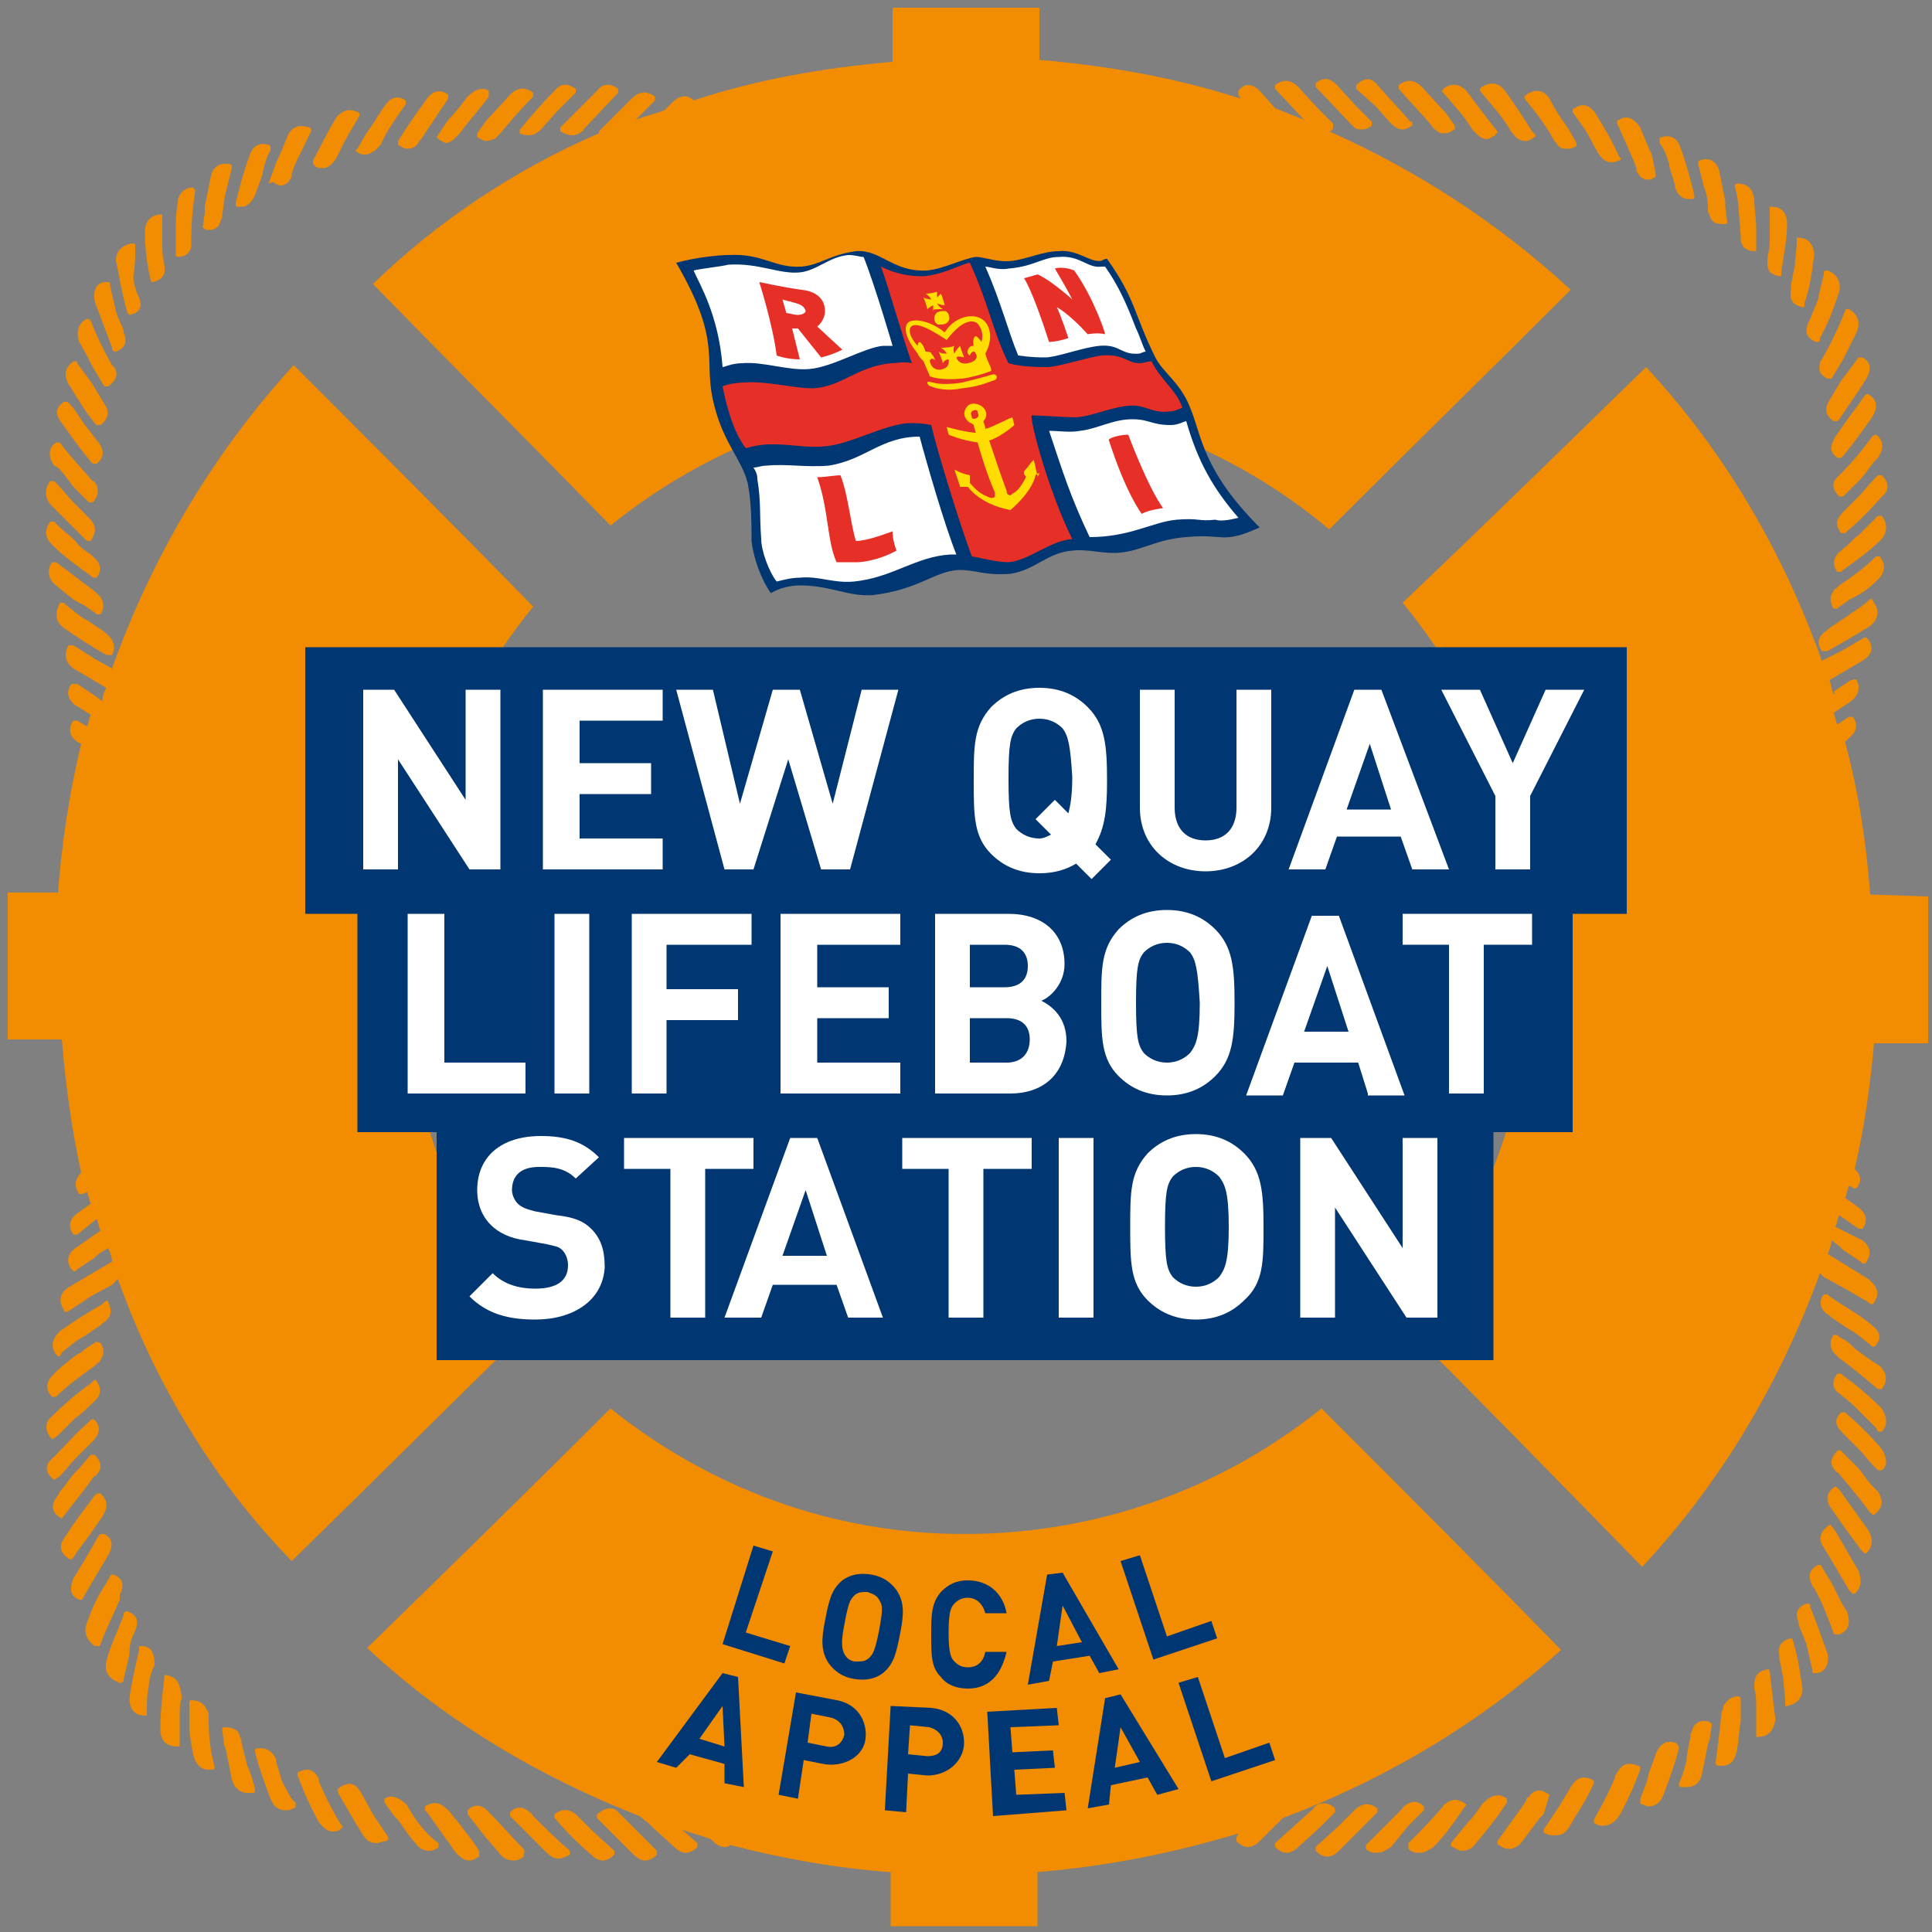 <svg id="Layer_1" xmlns="http://www.w3.org/2000/svg" viewBox="0 0 100 100"><rect x="0" y="0" width="100" height="100" fill="#808080" stroke="none"/><style>.st0{fill:#f28c00}.st1{fill:#003671}.st2{fill:#fff}.st3{fill:#e63027}.st4{fill:#fd0}.st5{enable-background:new}</style><path class="st0" d="M4.2 60.7c-.3.3-.4.7-.1 1.1h.2l.2-.1c.1.2.1.4.2.6l-.7.5c-.4.3-.5.7-.2 1.1H4l1-.8c.1.2.1.4.2.6l-1.3.9c-.4.3-.5.7-.2 1.1l.1.1h.1l.1-.1.9-.6.2-.2.5-.3c.1.2.2.5.2.7l-2.2 1.3c-.5.3-.6.7-.3 1.2 0 0 0 .1.1.1h.1l1.2-.8 1.1-.6.3-.3c2 5.6 5.1 10.6 9 14.6 4.2-4.1 8.3-8.2 12.5-12.3-4.2-5.1-6.7-11.6-6.6-18.7 0-7 2.5-13.4 6.6-18.4-4.1-4.2-8.3-8.4-12.4-12.5-4.3 4.7-7.4 10.1-9.4 15.7l-.9-.5-1.1-.7h-.1-.1s-.1 0-.1.1c-.2.4-.1.8.3 1.1l1.7 1c-.1.2-.2.4-.2.7l-.4-.3-.9-.6h-.1-.2c-.3.4-.2.8.2 1.1l.8.5c-.1.2-.1.4-.2.6l-.5-.3h-.1-.1c-.3.4-.2.8.2 1.1l.2.1c-.6 2.5-1 5.1-1.2 7.7H.4v7.6h2.8c.2 2.4.5 4.6 1 6.9zM69.9 6.4l.2.2c.1.1.3.1.4.1.2 0 .4-.1.5-.2v-.1-.1l-.8-.8-1-1.1c-.4-.4-.7-.4-1.1-.1v.2l1.8 1.9zM71.2 5.5l.8.9c.2.2.4.3.6.3.2 0 .3-.1.5-.2v-.1-.1H73c-.5-.6-1.1-1.2-1.7-1.9-.3-.4-.7-.4-1.1 0v.2l1 .9zM74.1 6.5c.1.2.2.2.3.3.1.1.3.1.4.1.2 0 .3-.1.5-.2v-.1-.1l-.5-.7-.2-.2-1-1.1c-.4-.4-.8-.4-1.2-.1v.2c.6.7 1.2 1.3 1.7 1.9zM74.7 4.8c.5.6 1.1 1.2 1.5 1.9l.1.1.2.2c.1.1.3.2.4.2.2 0 .3-.1.5-.2 0 0 0-.1.1-.1v-.1l-.7-.9-.9-1.2c-.4-.4-.8-.4-1.2-.1v.1c-.1-.1-.1 0 0 .1zM77.6 5.9s.1 0 0 0c.2.3.4.5.6.9l.1.1c.2.3.4.4.7.4.1 0 .3-.1.4-.2.1 0 .1-.1 0-.2l-.1-.1c-.5-.8-.9-1.4-1.4-2.1-.3-.4-.7-.5-1.2-.2l-.1.1v.1l1 1.2zM82.1 6.8s0 .1 0 0l.6 1.1c.2.3.4.5.7.5.1 0 .2 0 .4-.1.1 0 .1-.1.1-.1l-.1-.1c-.3-.7-.7-1.4-1.2-2.2-.4-.6-.8-.5-1.1-.3 0 0-.1 0-.1.1v.1l.7 1zM80.4 7.2c.1.2.2.2.2.3.2.2.3.2.5.2.1 0 .3 0 .4-.1 0 0 .1 0 .1-.1v-.1l-.4-.7-.2-.3c-.3-.4-.6-.9-.8-1.3-.4-.6-.9-.4-1.2-.2l-.1.1v.1c.6.7 1.1 1.4 1.5 2.1zM86.4 8.5v.1l.3 1v.1c.1.3.3.6.7.6h.2c.1 0 .1-.1.1-.1v-.1c-.2-.8-.4-1.6-.7-2.4-.2-.7-.7-.7-1-.6 0 0-.1 0-.1.1v.2c.3.4.4.8.5 1.1zM83.8 6.6c.3.7.6 1.3.9 2.1v.1c0 .1.1.2.1.2.1.2.3.3.5.3.1 0 .2 0 .3-.1 0 0 .1 0 .1-.1V9l-.2-1c-.2-.4-.4-.9-.6-1.4-.4-.6-.8-.6-1.1-.4 0 0-.1 0-.1.1v.1l.1.2zM88.4 10.8v.1c0 .1.1.2.1.3.1.3.3.4.7.4h.1c.1 0 .1-.1.1-.1l-.1-.8v-.3L89 8.9c-.1-.5-.5-.8-1-.6 0 0-.1 0-.1.1v.1l.3 1.2c.1.2.2.6.2 1.1zM92.1 14.3c.1 0 .1 0 .1-.1v-.1c.1-.8.3-1.7.3-2.5 0-.7-.4-.9-.8-.9h-.1v1.5c0 .3 0 .7-.1 1v.1c-.1.7.1.9.6 1zM90.1 12.2v.3c.1.3.3.5.7.5h.1v-.2-1c0-.5-.1-1-.1-1.5-.1-.6-.4-.8-.9-.8 0 0-.1 0-.1.1v.1c.2.6.2 1.4.3 2.5zM93.3 15.9c.1 0 .1 0 .1-.1v-.1c.3-.9.4-1.7.5-2.5 0-.5-.3-.9-.8-.9H93v.2c0 .4-.1.9-.1 1.3-.1.3-.1.6-.2.9v.3c-.1.5.1.8.6.9zM94.3 18.6c-.1.1-.1.2-.1.2-.1.4 0 .6.4.8h.2l.6-1 .7-1.4c.2-.5.1-.9-.4-1.2h-.1s-.1 0-.1.1c-.4 1-.8 1.8-1.2 2.5zM93.6 16.7c-.2.5-.1.8.4 1h.1s.1 0 .1-.1v-.1c.4-.7.7-1.5 1-2.4.1-.5-.1-.9-.6-1.1h-.1s-.1 0-.1.1v.1c-.1.4-.2.8-.3 1.3-.1.3-.3.7-.4 1l-.1.2zM95.3 19.7l-.6 1c-.3.5-.2.8.2 1.1h.2l.1-.1c.4-.6.9-1.3 1.4-2.1.3-.5.2-.9-.2-1.1h-.1-.1l-.9 1.2c0-.1 0-.1 0 0zM96.5 20.5c-.2.3-.5.7-.8 1.1l-.7 1c-.3.5-.3.8.1 1.1h.2l.1-.1c.5-.6 1-1.3 1.5-2 .3-.5.3-.9-.2-1.2h-.1l-.1.1zM97.4 24.6s-.1 0 0 0h-.2l-.2.2c-.3.3-.5.6-.8.9l-.7.7-.1.1c-.4.4-.4.7-.1 1.1h.2l.1-.1c.6-.5 1.2-1.1 1.8-1.8.4-.3.4-.7 0-1.1zM96.9 22.6c-.5.7-1.1 1.4-1.6 1.9l-.1.1-.2.2c-.2.3-.1.6.2.9h.2l.6-.6.2-.2c.3-.3.5-.6.8-1l.2-.2c.4-.6.2-1-.1-1.2 0 0-.1 0-.2.1.1-.1 0-.1 0 0zM96.8 31c-.4.4-.8.6-1.2.9l-.9.6-.1.1c-.5.3-.6.7-.3 1.1H94.6c.7-.4 1.4-.8 2.2-1.3.4-.3.5-.8.2-1.2-.1-.2-.1-.2-.2-.2zM97.3 28.8h-.2c-.6.6-1.3 1.1-1.9 1.5l-.1.1c-.1.1-.2.1-.2.2-.2.3-.2.5 0 .9h.2l.1-.1c.2-.1.4-.3.6-.4l.2-.1c.4-.2.8-.5 1.2-.9.4-.4.4-.8.1-1.2zM97.4 26.7s-.1-.1 0 0h-.2l-.1.1-.9.9c-.3.2-.5.5-.8.7l-.1.1c-.4.3-.5.7-.2 1.1h.2l.1-.1c.7-.5 1.4-1 2-1.6.3-.4.3-.8 0-1.2zM66.3 94.2l.1-.1c5.3-2 10.2-4.9 14.4-8.7-4.1-4.2-8.3-8.4-12.4-12.5-5.1 4.1-11.5 6.5-18.5 6.5s-13.3-2.5-18.3-6.5c-4.2 4.2-8.4 8.3-12.6 12.4 4.2 3.9 9 6.7 14.1 8.7l.5.4.2.2 1.1 1c.2.2.4.3.6.3s.4-.1.6-.3v-.1-.1l-.8-.7c.5.2 1 .3 1.5.5l.1.1c.2.2.4.3.6.3.1 0 .2 0 .3-.1 2.7.7 5.5 1.2 8.3 1.4v2.8h7.6v-2.8c3.6-.3 7.1-1 10.4-2l-.1.2v.2c.2.2.4.3.6.3s.4-.1.6-.3l1.1-1.1z"/><path class="st0" d="M68.3 94.6l.2-.2.6-.6v-.1-.1c-.3-.3-.6-.3-.9-.2-.1.1-.2.1-.2.2l-2 1.8v.2c.2.2.4.3.6.3s.4-.1.6-.3l1.1-1zM71.3 93.8s.1-.1 0 0v-.2c-.4-.3-.8-.3-1.2.1l-.9.9-1 .9-.1.1v.2c.2.2.4.3.6.3s.4-.1.6-.3l2-2zM72.9 94.5l.2-.2.6-.6v-.1-.1c-.3-.3-.6-.3-.9-.1-.1.1-.2.1-.2.2l-.1.1-1.8 1.8v.2c.2.2.4.2.6.2.2 0 .4-.1.7-.3l.9-1.1zM75.9 93.4s-.1 0 0 0c-.4-.3-.7-.3-1-.1-.1.1-.2.1-.2.2l-.1.1c-.5.6-1.1 1.2-1.7 1.8V95.7c.2.2.4.2.6.2.2 0 .4-.1.7-.3.4-.4.7-.8 1-1.2l.7-1c-.1.1 0 .1 0 0zM78 93.3v-.2c-.4-.3-.8-.2-1.2.2l-.1.1c-.2.3-.4.6-.7.9l-.9 1.1v.1s0 .1.1.1c.2.1.3.2.5.2s.5-.1.7-.4c.5-.6 1-1.2 1.6-2.1-.1.1 0 0 0 0zM82.5 92.3c0-.1 0-.1-.1-.2-.5-.2-.8-.1-1.1.4l-.6 1-.8 1.2v.1s0 .1.1.1c.2.1.3.1.5.1.3 0 .5-.1.7-.4.4-.7.9-1.4 1.3-2.3zM80.2 92.9c-.4-.3-.7-.3-1 0 0 .1-.1.1-.2.2v.1c-.4.6-1 1.4-1.5 2.1v.1s0 .1.1.1c.1.1.3.2.5.2s.5-.1.7-.4l.9-1.2.2-.2.3-1c0 .1 0 .1 0 0zM86.7 90.2c-.6-.2-.9.3-1 .6l-.4 1.1v.1c-.1.4-.3.8-.4 1.1v.2s0 .1.1.1.2.1.3.1c.3 0 .6-.1.8-.6.3-.8.6-1.6.8-2.4v-.1c-.1-.1-.1-.2-.2-.2zM83.8 91.6c-.1.1-.1.2-.2.3v.1c-.3.7-.6 1.3-1 2l-.1.2v.1s0 .1.1.1c.1.1.3.1.4.1.3 0 .6-.2.8-.5.3-.5.5-1 .7-1.4l.4-1v-.1s0-.1-.1-.1c-.5-.2-.8-.1-1 .2zM88.4 89.1c-.4-.1-.7.1-.8.4 0 .1-.1.2-.1.3v.1c-.1.5-.2.9-.2 1.2-.1.4-.2.8-.4 1.2v.1s0 .1.1.1h.3c.4 0 .7-.2.8-.7l.3-1.5.1-.3.1-.7v-.1c-.1 0-.1-.1-.2-.1zM91.6 86.5c0-.1-.1-.1-.1-.1-.5.1-.7.3-.7.9v.1c.1.3.1.7.1 1V89.9h.1c.5 0 .8-.3.9-.9-.1-.7-.2-1.6-.3-2.5zM90.1 87.9s0-.1 0 0l-.1-.1c-.4 0-.6.2-.8.5 0 .1 0 .2-.1.3v.1c-.1 1-.2 1.8-.3 2.5v.1l.1.1h.2c.5 0 .7-.3.8-.8.1-.5.1-1 .2-1.5v-.3-.9zM92.8 84.9c0-.1-.1-.1-.1-.1-.5.1-.7.4-.6.9v.2c.1.3.1.6.2.9 0 .4.1.9.1 1.3v.2h.1c.5-.1.8-.4.8-.9-.1-.6-.2-1.5-.5-2.5zM94.9 82.1l-.6-1c0-.1-.1-.1-.2-.1-.4.2-.5.5-.4.8 0 .1.1.2.1.3l.1.1c.4.7.7 1.5 1 2.3 0 0 0 .1.1.1h.2c.5-.2.6-.6.4-1.2-.3-.4-.5-.9-.7-1.3zM94.6 85.6c-.3-.8-.6-1.7-.9-2.4v-.1c0-.1-.1-.1-.2-.1-.5.2-.6.5-.4 1v.1c.1.3.3.7.4 1 .1.4.2.9.3 1.3v.1s0 .1.1.1h.1c.4 0 .7-.4.6-1 0 .1 0 0 0 0zM96.2 81.3c-.5-.8-.9-1.6-1.3-2.2l-.1-.1c0-.1-.1-.1-.2 0-.4.3-.5.7-.2 1.1l.6 1 .7 1.2.1.1.1.1h.1c.3-.3.4-.6.2-1.2zM96.7 79.2l-1.5-2.1-.1-.1s-.1-.1-.2 0c-.4.3-.4.7-.1 1.1l.7 1c.3.4.6.8.8 1.1l.1.1.1.1h.1c.3-.3.4-.7.1-1.2zm-1.8-1zM97.4 75c-.6-.7-1.2-1.3-1.8-1.8l-.1-.1h-.2c-.4.4-.3.7.1 1.1l.8.8c.3.3.5.6.8.9l.2.2h.2c.3-.2.3-.6 0-1.1 0 .1 0 0 0 0zM96.9 76.9c-.3-.3-.5-.7-.8-1l-.2-.2-.6-.6s-.1-.1-.2 0c-.3.3-.4.6-.2.9.1.1.1.2.2.2l.1.1c.5.6 1.1 1.3 1.6 2 0 0 .1 0 .1.1h.1c.3-.2.6-.6.2-1.2l-.3-.3zM96.9 68.6s0-.1 0 0c-.7-.6-1.5-1-2.2-1.5l-.1-.1h-.2c-.3.4-.2.8.3 1.1l.1.1.9.6c.4.2.7.5 1.1.8l.1.1h.1s.1 0 .1-.1c.3-.3.2-.7-.2-1zM96 69.8l-.2-.2c-.2-.2-.4-.3-.6-.4l-.1-.1h-.2c-.2.3-.2.6 0 .9l.2.2.1.1c.7.5 1.4 1.1 2 1.6h.2c.3-.4.3-.8-.1-1.2-.5-.3-.9-.6-1.3-.9zM97.4 72.9c-.6-.6-1.3-1.2-2-1.7l-.1-.1h-.2c-.3.4-.3.8.2 1.1l.1.1c.3.2.6.5.8.7l.9.9.1.2h.2c.3-.3.3-.7 0-1.2-.1 0-.1 0 0 0zM31.8 6l-.8.8v.1c-4.4 1.9-8.4 4.6-11.7 7.8 4.1 4.2 8.2 8.3 12.3 12.5 5.1-4.1 11.5-6.6 18.6-6.6 7.1 0 13.6 2.6 18.6 6.8 4.2-4.2 8.4-8.3 12.5-12.4-3.8-3.5-8-6.2-12.5-8.2.1 0 .2-.1.2-.2v-.1-.1l-.6-.6-.2-.2-1-1.1c-.4-.4-.8-.4-1.2-.1v.2l1.5 1.6-1.5-.6-.8-.9c-.4-.4-.8-.4-1.1 0v.2l.1.2c-3.4-1.1-6.9-1.7-10.4-2V.4h-7.6v2.8c-3.5.3-7 .9-10.3 2-.3-.3-.7-.3-1.1.1l-.4.4c-.5.2-1 .3-1.5.5l1-1v-.1V5c-.4-.3-.8-.3-1.2.1l-.9.9z"/><path class="st0" d="M29.8 5.8l-.2.2-.6.6v.2c.2.1.4.2.6.2.1 0 .2 0 .4-.1.1-.1.2-.1.2-.2L32 4.8v-.1-.1c-.4-.3-.8-.3-1.1.1l-1.1 1.1zM27 6.6c-.1.1-.1.1-.1.2v.1c.2.1.4.1.5.1.2 0 .4-.1.6-.3l.8-.9.9-.9.1-.1v-.1-.1c-.4-.3-.8-.3-1.1.1-.7.7-1.2 1.3-1.7 1.9zM25.4 6l-.2.2-.5.7v.2c.2.1.3.2.5.2.1 0 .3-.1.4-.1l.2-.2.1-.1c.5-.6 1-1.2 1.7-1.9v-.1-.1c-.4-.3-.8-.3-1.2.1l-1 1.1c0-.1 0-.1 0 0zM22.6 7.1s0 .1 0 0c.2.2.4.3.5.3.1 0 .3-.1.4-.2l.2-.2.1-.1c.5-.7 1-1.2 1.5-1.9v-.1-.1-.1c-.3-.2-.7-.1-1.1.3-.3.4-.6.8-1 1.2l-.6.9c0-.1 0 0 0 0zM20.6 7.3v.2c.2.1.3.2.5.2s.5-.1.6-.4l.1-.1.6-.9.8-1.2V5v-.1c-.4-.3-.8-.2-1.1.2-.5.7-1 1.4-1.5 2.2zM16.3 8.6c.1.1.3.1.4.1.3 0 .5-.2.7-.5l.5-1 .7-1.2v-.1s0-.1-.1-.1c-.4-.2-.8-.1-1.1.3-.5.8-.8 1.5-1.2 2.2v.1c0 .1.1.2.1.2zM18.4 7.8s.1.1 0 0c.2.2.4.2.5.2.2 0 .3-.1.5-.2l.2-.2.1-.1c.3-.7.8-1.4 1.3-2.1v-.1-.1c-.3-.2-.7-.3-1.1.3-.3.4-.5.8-.8 1.2l-.2.3-.4.7-.1.1zM12.3 10.7h.2c.4 0 .6-.4.7-.6l.4-1.1v-.1c.1-.4.2-.8.4-1.1v-.1-.1s0-.1-.1-.1c-.3-.1-.8-.1-1 .6-.3.8-.5 1.6-.7 2.4v.1c0 .1 0 .1.1.1zM14.2 9.5c.1 0 .2.1.3.1.2 0 .4-.1.5-.3.1-.1.1-.2.1-.2V9c.2-.7.6-1.3.9-2l.1-.2v-.1s0-.1-.1-.1c-.3-.1-.8-.2-1.1.4-.2.5-.4 1-.6 1.4l-.4 1.1c.3-.1.3-.1.3 0zM10.7 11.9h.1c.3 0 .5-.1.6-.4 0-.1.1-.2.1-.3v-.1c.1-.5.1-.9.2-1.2l.3-1.2v-.1s0-.1-.1-.1c-.5-.1-.9.1-1 .7l-.3 1.5v.3l-.1.7v.1c.1 0 .1.1.2.1zM7.8 14.5c0 .1.1.1.1.1.5-.1.7-.4.6-.9v-.1c-.1-.3-.1-.7-.1-1V11.2v-.1h-.1c-.3 0-.8.2-.8.9 0 .8.1 1.7.3 2.5zM9.1 13.2c0 .1.1.1.1.1.4 0 .6-.2.7-.5v-.4c0-1 .1-1.8.2-2.5v-.1s-.1 0-.1-.1c-.4 0-.8.3-.8.8-.1.5-.1 1-.1 1.5v1.2zM6.6 16.2l.1.1c.5-.1.7-.4.5-.9l-.1-.2c-.1-.3-.2-.6-.2-.9.1-.6.1-1 .1-1.5v-.1s0-.1-.1-.1h-.1c-.5.1-.8.4-.8.9.2.9.3 1.7.6 2.7zM4.8 19l.6 1h.2c.3-.2.5-.5.4-.8 0-.1-.1-.2-.1-.2l-.1-.1c-.4-.7-.8-1.5-1.1-2.3l-.1-.1h-.1c-.4.2-.6.6-.4 1.2.3.5.5.9.7 1.3zM4.9 15.6l.9 2.4v.1l.1.1H6c.5-.2.6-.5.4-1v-.1c-.1-.3-.3-.6-.4-1-.1-.4-.2-.9-.3-1.3v-.1s0-.1-.1-.1h-.1c-.5 0-.7.4-.6 1 0-.1 0-.1 0 0zM3.5 19.8c.5.8.9 1.5 1.4 2.1l.1.1h.2c.4-.3.5-.7.2-1.1l-.6-1-.8-1.1v-.1h-.2c-.4.3-.5.6-.3 1.1.1 0 .1 0 0 0zM3.2 21.9c.5.7 1 1.4 1.5 2l.1.1H5c.4-.3.4-.7.1-1.1l-.7-.9c-.3-.4-.5-.8-.8-1.1l-.1-.1h-.1-.1c-.4.3-.5.6-.1 1.1zM2.6 26.1l1.8 1.8.1.1h.2c.3-.5.3-.8-.1-1.2l-.8-.8c-.3-.3-.5-.6-.8-.9l-.2-.2h-.2c-.3.4-.3.8 0 1.2zM3 24.2c.3.3.5.6.8 1l.2.2.6.6h.2c.3-.3.3-.6.2-.9-.1-.1-.1-.2-.2-.2l-.1-.1c-.5-.6-1.1-1.2-1.6-1.9H3h-.1c-.3.2-.5.6-.1 1.2l.2.1zM3.3 32.5c.7.5 1.5 1 2.2 1.4H5.8c.2-.4.1-.8-.3-1.1l-.1-.1-.9-.6c-.4-.2-.7-.5-1.1-.8l-.1-.1h-.1-.1c-.3.6-.2 1 .2 1.3zM2.9 30.3c.5.4.8.7 1.2.9l.2.1c.2.1.4.3.6.4l.1.1h.2c.2-.3.2-.6 0-.9l-.2-.2-.1-.1c-.7-.5-1.3-1-2-1.5h-.1-.1c-.3.4-.2.9.2 1.2zM4.7 29.8c.1.1.1.1.2.1H5c.3-.4.2-.8-.2-1.1l-.1-.1c-.3-.2-.6-.4-.8-.7-.3-.3-.6-.5-.9-.8l-.2-.2h-.1-.1c-.3.4-.3.8.1 1.2.6.6 1.3 1.1 2 1.6zM32.1 93.9l-.2-.2c-.3-.2-.6-.1-1 .2v.2l.6.6.2.2 1.1 1.1c.2.2.4.3.6.3s.4-.1.6-.3v-.1-.1l-1.9-1.9zM30.7 94.8l-.8-.8c-.4-.4-.8-.4-1.2-.1v.2l.1.1c.5.6 1.1 1.2 1.8 1.8.2.2.4.3.6.3s.4-.1.6-.3v-.1-.1l-1.1-1zM27.6 94c-.1-.2-.2-.2-.3-.3-.3-.2-.6-.2-.9.1v.2l.6.6.2.2 1.1 1.1c.2.2.4.3.6.3.2 0 .4-.1.6-.2v-.1-.1c-.7-.6-1.3-1.2-1.9-1.8zM27.1 95.7c-.6-.6-1.1-1.2-1.7-1.8l-.1-.1-.2-.2c-.3-.2-.6-.2-.9.1v.2l.7.9c.3.4.7.8 1 1.2.2.2.4.3.7.3.2 0 .4-.1.5-.2V96s.1-.2 0-.3zM24 94.7c-.2-.3-.4-.5-.7-.9l-.1-.1c-.4-.4-.7-.5-1.2-.2v.2l.1.1 1.5 2.1c.2.2.4.4.7.4.2 0 .3-.1.5-.2V96v-.1c.1-.1-.8-1.2-.8-1.2zM19.3 93.9l-.6-1.1c-.3-.5-.6-.6-1.1-.3l-.1.1c-.1.1 0 .1 0 .1v.1c.4.7.8 1.4 1.3 2.2.2.3.4.4.7.4.1 0 .3-.1.5-.1l.1-.1v-.1l-.8-1.2zM21.1 93.5c-.1-.2-.2-.2-.3-.3-.3-.2-.6-.3-.9-.1v.2l.5.7.2.2c.3.4.6.9.9 1.2.2.3.5.4.7.4.2 0 .4-.1.5-.2v-.1-.1c-.7-.5-1.2-1.2-1.6-1.9zM14.7 92.4l-.1-.2-.3-1v-.1c-.1-.3-.4-.7-1-.6-.1 0-.1.1-.1.1v.1c.2.8.5 1.6.8 2.4.2.5.5.6.8.6.1 0 .2 0 .4-.1 0 0 .1 0 .1-.1v-.2c-.3-.2-.4-.6-.6-.9zM17.5 94.2c-.4-.7-.7-1.3-1-2v-.1c0-.1-.1-.2-.1-.2-.2-.3-.5-.4-.9-.2 0 0-.1 0-.1.1v.1l.4 1c.2.4.4.9.7 1.4.2.3.5.5.7.5.1 0 .3 0 .4-.1l.1-.1c.1-.1 0-.1 0-.1l-.2-.3zM12.5 90.2v-.1c0-.1-.1-.2-.1-.3-.1-.3-.4-.4-.8-.4-.1 0-.1.1-.1.1l.1.8.1.3.3 1.5c.1.4.4.7.8.7h.3s.1 0 .1-.1v-.1c-.1-.4-.2-.8-.4-1.2l-.3-1.2zM8.6 86.7c-.1 0-.1 0-.1.1v.1c-.1.8-.2 1.7-.2 2.6 0 .6.3.9.9.9h.1v-.2-1.3c0-.4 0-.7.1-1v-.1c-.1-.8-.3-1-.8-1.1zM10.8 88.8c0-.1 0-.2-.1-.3-.1-.3-.4-.5-.8-.5-.1 0-.1.1-.1.1v1.2c0 .5.1 1 .2 1.5s.4.8.8.8h.2s.1 0 .1-.1v-.1c-.2-.7-.3-1.5-.3-2.5v-.1zM7.3 85.2c-.1 0-.1 0-.1.1v.1c-.2.9-.4 1.7-.5 2.5 0 .6.3.9.8.9h.1v-.2c0-.4 0-.9.1-1.3 0-.3.1-.6.2-.9l.1-.2c0-.7-.2-1-.7-1zM6.2 82.5c.1-.1.1-.2.1-.2.1-.4 0-.6-.4-.8h-.1s-.1 0-.1.1l-.6 1c-.2.4-.4.8-.6 1.4-.2.5 0 .9.4 1.2h.2s.1 0 .1-.1c.3-.8.7-1.6 1-2.3v-.3zM7 84.4c.2-.5.1-.8-.4-1-.1 0-.1 0-.2.1v.1c-.3.8-.7 1.6-.9 2.4-.1.5.1.9.7 1.1h.1l.1-.1v-.1c.1-.4.2-.8.3-1.3 0-.5.1-.8.3-1.2zM5 81.5l.6-1c.3-.5.2-.9-.2-1.1h-.2l-.1.1c-.4.7-.8 1.4-1.3 2.2-.2.5-.2.9.3 1.1h.1s.1 0 .1-.1l.7-1.2zM3.8 80.6c.2-.3.5-.7.8-1.1l.7-1c.3-.5.3-.8-.1-1.2H5l-.1.1c-.5.7-1 1.3-1.5 2.1-.4.5-.3.9.2 1.2h.1c0 .1 0 0 .1-.1zM2.8 76.6s.1 0 0 0l.3-.2c.3-.3.5-.6.8-.9l.8-.8.1-.1c.4-.4.4-.8.1-1.1 0 0-.1-.1-.2 0l-.1.1c-.6.5-1.2 1.2-1.8 1.8-.5.4-.5.8 0 1.2zM3.2 78.6c.6-.8 1.2-1.5 1.6-2.1l.1-.1c.1 0 .1-.1.2-.2.2-.3.1-.6-.2-.9h-.2l-.6.7-.2.2c-.3.3-.5.7-.8 1l-.1.2c-.5.6-.2 1 .2 1.2-.1 0-.1 0 0 0zM5.6 67.4c0-.1-.1-.1-.2 0l-.1.1c-.7.4-1.5.9-2.2 1.4-.4.4-.5.8-.2 1.2l.1.1h.1l.1-.2c.4-.3.7-.6 1.1-.8l.9-.6.1-.1c.5-.3.5-.7.3-1.1zM4.9 69.5c-.3.2-.5.3-.7.5l-.2.1c-.4.3-.8.6-1.2 1-.4.4-.5.8-.1 1.2h.2c.6-.6 1.3-1.1 2-1.6l.1-.1c.1-.1.2-.1.2-.2.2-.3.2-.6 0-.9-.1 0-.2-.1-.3 0zM2.7 74.5s.1 0 0 0l.3-.2.9-.9c.3-.2.6-.5.8-.7l-.1-.1.1.1.1-.1c.4-.3.5-.7.2-1.1 0-.1-.1-.1-.2 0l-.1.1c-.7.5-1.4 1.1-2 1.7-.4.3-.4.8 0 1.2zM96.8 46.3c-.2-2.7-.6-5.3-1.3-7.9l.2-.2c.4-.3.5-.7.2-1.1h-.1-.1l-.6.4c-.1-.2-.1-.4-.2-.6l.9-.6c.4-.3.5-.7.3-1.1 0 0-.1-.1-.2 0h-.1l-.9.6.1.1h-.1c-.1-.2-.1-.4-.2-.7l1.7-1c.5-.3.6-.7.3-1.1l-.1-.1h-.1l-1.2.7-1 .5c-2-5.6-5-10.8-9.1-15.2-4.2 4.1-8.4 8.2-12.6 12.2 4.2 5.1 6.7 11.6 6.7 18.7s-2.6 13.5-6.7 18.6c4.2 4.2 8.3 8.4 12.4 12.6 4.2-4.5 7.2-9.7 9.2-15.2l.2.2 1.1.6 1.2.7.1.1h.1s.1 0 .1-.1c.3-.4.2-.8-.3-1.2l-2.1-1.3c.1-.2.2-.5.2-.7l.4.3.2.2.9.6.1.1h.1s.1 0 .1-.1c.3-.4.2-.8-.2-1.1l-1.4-.7c.1-.2.1-.4.2-.6l1 .7h.2c.3-.4.2-.8-.2-1.1l-.7-.5c.1-.2.1-.4.2-.6h.1l.1.1h.2c.3-.4.2-.7-.1-1 .5-2.1.8-4.3 1-6.5h2.8v-7.6l-3-.1z"/><g><path class="st1" d="M57.3 13.4c1.5 2.1 1.4 2.9 2.5 5.1.4.8 1.3 1.3 1.8 2.6.6 1.4.6 3.2 3.6 6.2-2 .9-1.8.3-3.8.5-1.5.1-2.3.7-3.4.8-.8.1-1.7-.2-2.5-.1-1.3.1-1.9 1-3.2 1.2-1.4.1-1.7-.2-2.7-.2-1.3.1-2 1-4.4 1.3-1.3.1-2.2-.5-3.8-.5-.4 0-1 .1-1.5.4-.5-.7-.9-1.8-1-2.7 0-.8 0-2-.2-3-.3-1.2-1.2-2-1.7-3.9-.7-2.5.5-3.2-2-7.5 1.1-.3 2.3-.4 2.7-.4 1.8-.1 2.4.7 3.8.6 1-.1 1.4-.6 2.8-.8 1.3-.1 1.9 1.1 3.7 1 .9-.1 1.8-.6 2.5-.7.5 0 1.1.3 1.9.2s1.6-.5 2.4-.5c1-.1 1.6.6 2.2.5.2-.1.2-.1.3-.1z"/><path class="st2" d="M35.9 14c.4-.1 1.4-.2 1.8-.3 1.6-.1 2.6.5 3.7.4.9-.1 1.5-.8 2.5-.9.4 0 .6.1.8.1.6 1.5 1.5 4.6 1.5 4.6h-.5c-1 .1-2.6 1.1-3.8 1.2-1.1.1-2.4-.4-3.5-.3-.5 0-.9.2-1 .2-.2-2.7-1.2-4.3-1.5-5M59.3 18.2c-.1 0-.3.1-.3.1-1 .1-1-.5-2.1-.4-.9.1-1.9.5-2.7.6-.4 0-.8 0-1.5-.1-.5-1.2-.9-2.8-1.7-4.6.2 0 .7.2 1.2.1 1.3-.1 1.8-.6 2.6-.6 1.1-.1 1.5.6 2.2.5h.2c.7 1 1.1 1.9 1.6 3.2.2.4.3.8.5 1.2zM64.1 26.8c-1.3-1.5-2.1-2.9-2.7-5-.1 0-.4.2-.8.2-1 0-1.1-.3-2-.3-1 0-1.8.5-2.7.6-.5.1-1.1 0-1.6 0 .7 2.1 1.1 3.4 2.1 5.5 2.1 0 3.3-.8 4.5-.9s1.1.1 2 0c.3.1.8 0 1.2-.1zM47.6 22.6c.4 1.5 1.3 4.6 1.9 6.1h-.3c-1.8.1-3 1.2-5 1.4-1.1.1-1.8-.3-2.8-.2-.4 0-.8.1-1.2.2-.4-.5-.8-1.6-.8-2.2-.1-1.4 0-1.9-.2-3.1 0-.1 0-.3-.2-.6.2 0 .4-.1.7-.1 1-.1 2 .1 3.2 0 1.9-.3 2.7-1.5 4.7-1.5z"/><path class="st3" d="M58.4 22.5s1 2.7 1.8 3.8c0 0-.8.1-1.1.3 0 0-.8-1-1.7-3.8-.1-.1.5-.3 1-.3zM44.3 28c-.3-1-.4-2.4-.8-3.4-.3 0-.8.1-1.2.1.6 1.7.5 3.3 1 4.4h1.1c.2 0 1.1-.1 2-.6-.1-.3-.2-.6-.2-1-.3.1-1.3.5-1.9.5zM55.6 14c-.2-.1-.7-.2-1-.1 0 0 .6 1 .9 1.6 0 0-1.1-1-1.8-1.3 0 0-.3.1-.7.2 0 0 .4.5 1.3 3.3 0 0 .4 0 1-.2 0 0-.4-1.2-.6-1.6 0 0 .6.3 1.6 1.4 0 0 .5-.1.9 0 0-.1-.6-1.9-1.6-3.3z"/><path class="st3" d="M55.5 27.9c-1.2.1-2.2 1.1-3.3 1.2-.6 0-1.3-.2-1.9-.3-.7-1.9-1.8-5.5-2.1-6.8-.5-.1-.7-.1-1.2-.1-1.3.1-3 1.1-4.3 1.2-.9.1-1.6-.1-2.7-.1-.3 0-.7 0-1.4.2-.3-.4-.8-1.2-1.2-3.2.2-.1.7-.2 1.1-.2 1.2-.1 2.5.3 3.6.3 1.5-.1 2.2-1.1 4-1.3.4 0 .7-.1 1.1 0-.6-1.7-1.1-3.6-1.6-5 .8.4 1.5.5 2.2.5 1.1-.1 2.1-.7 2.4-.7 1 2.2 1.2 3.6 2 5.2.7.2 1.6.2 2.1.2.8-.1 2-.5 2.7-.6 1.2-.1 1.3.4 2 .4.2 0 .4-.1.6-.1.5 1 1.3 1.5 1.6 2.4-.2.1-.5.2-.7.2-.9.1-1.3-.4-2.1-.3-1 .1-2 .6-2.8.6-.4 0-1.8-.1-2.2-.1-.1.3.9 4 2.1 6.4z"/><path class="st4" d="M51.4 19.7c-.3.1-.7.3-1.6.4-1 .2-1.6-.1-1.6-.1-.1 0-.2-.1-.2-.2s.2 0 .3 0c.3.1.9.1 1.5 0 .8-.2 1.2-.3 1.5-.4.1 0 .2-.1.3.1 0 .1-.1.2-.2.2zM49.1 16.6c-.1.2-.3.2-.5.2s-.3-.3-.2-.5.3-.2.5-.2.3.4.2.5zM48.8 16c-.2-.1-.3-.3-.3-.3s.2.1.4.1c-.1-.4-.2-.6-.2-.6l-.2.2v-.3c-.3.1-.6.1-.6.1.2.1.3.3.3.3s-.2 0-.4-.1c0 0 .1.2.2.6.1-.1.3-.2.3-.2v.3c-.1-.1.2-.1.5-.1z"/><path class="st4" d="M48.9 17.2c.5-.8 1.4-1 1.9-.7.5.3.6 1.1.2 1.8.1.4.3.7.3.8v.1c-.5.2-1.3.4-1.6.4-1 .1-1.5-.1-1.5-.1-.1 0-.1-.1-.1-.1l-.3-.7s-.3-.3-.3-.4c-.5-.6-.8-1.3-.5-1.6.2-.2 1-.2 1.9.5zm.8.7c0 .1.1.3.2.6 0 0-.3-.1-.4 0 0 0 .1.4.6.3s.5-.4.4-.5c0-.1-.2-.2-.3.1 0 0-.2-.1-.1-.3.1-.2.2-.2.3-.2 0 0-.1-.4.1-.5 0 0 .1 0 .3.3 0 0 .1-.3 0-.6s-.3-.6-.8-.4-1 .9-1 .9c-.6-.4-1.7-1.1-1.9-.6-.1.4.4.9.4.9 0-.2.1-.2.1-.2.2.1.3.5.3.5.1 0 .3 0 .3.1.2.2.2.4.2.4 0-.1-.2-.2-.2-.1-.1 0-.1.1 0 .3.1.2.4.3.6.2.4-.1.3-.5.3-.5-.2 0-.3.2-.3.2-.1-.4-.2-.5-.2-.6.1.1.2.1.4.1-.1-.2-.3-.3-.3-.3s.5 0 .7-.1c0 0-.1.2 0 .4.1-.2.2-.3.3-.4z"/><path class="st3" d="M41.5 15c.9.1 1.2.6 1.2 1.1 0 .5-.4.8-.4.8.1.1 1.3 1.2 1.3 1.2-.6.3-1.1.4-1.1.4L41.3 17H41l.4 1.6c-.7 0-1.2-.2-1.2-.2-.2-1.6-.9-3.8-.9-3.8s1.4.3 2.2.4zm-.2 1.3c.2 0 .4-.1.4-.2-.1-.4-.6-.4-.8-.5-.1 0-.4-.1-.4-.1l.2.7c.1 0 .4.1.6.1z"/><path class="st4" d="M53.7 24.6c-.1-.3-.1-.5-.2-.8-.2.2-.3.4-.5.6v.1c0 .1.1.1.1.2-.1.2-.3.6-.6.8-.2.1-.2.2-.3.1-.1 0-.1-.2-.1-.2-.3-.8-.6-1.7-.9-2.6.4-.1 1.1-.6 1.3-.8l-.1-.4c-.3.1-1 .5-1.4.6 0-.2-.1-.3-.1-.4.2-.2.2-.5 0-.7-.2-.2-.6-.3-.8-.1s-.3.5 0 .8c.1.1.2.1.3.2 0 .1.1.3.1.4 0 0-.4 0-1.5-.3l.1.4s.7.3 1.5.4c.2.7.5 1.7.9 2.6v.2c-.1.1-.2.1-.4 0-.5-.2-.7-.5-.9-.7v-.3-.1c-.5-.1-.8-.3-.8-.3l.3.9h.4s.6.9 2.2 1.2c0 0 1.1-.9 1.3-1.8.1-.1.1-.1.2-.1-.1.2-.1.2-.1.1zm-3.4-3.3c.1-.1.3-.1.3 0s.1.2 0 .3c-.1.1-.3.1-.3 0s-.1-.2 0-.3z"/></g><g class="st5"><path class="st1" d="M37.5 92.3v-1l-1.8-.5-.7.7-1-.3 3.4-4.6.8.2.3 5.7-1-.2zm-.1-4L36.2 90l1.3.4-.1-2.1z"/></g><g class="st5"><path class="st1" d="M42.6 91.3l-1-.2-.3 2-1-.2.9-5.3 2.1.4c1.1.2 1.6 1.1 1.5 2s-1.1 1.5-2.2 1.3zm.4-2.4l-1-.2-.2 1.5 1 .2c.5.1.8-.2.9-.6 0-.5-.3-.8-.7-.9z"/></g><g class="st5"><path class="st1" d="M48 91.9l-1-.1-.1 2-1.1-.1.3-5.4 2.1.1c1.1.1 1.7.9 1.7 1.8s-.8 1.7-1.9 1.7zm.1-2.5l-1-.1-.1 1.5 1 .1c.5 0 .8-.2.8-.7 0-.4-.3-.7-.7-.8z"/></g><g class="st5"><path class="st1" d="M51.4 94l-.3-5.4 3.6-.2.1.9-2.5.1.1 1.3 2.1-.1.1.9-2.1.1.1 1.3 2.5-.1.1.9-3.8.3z"/></g><g class="st5"><path class="st1" d="M59.9 92.9l-.5-.9-1.9.4-.1 1-1.1.2.9-5.7.8-.2 3 4.9-1.1.3zM58 89.4l-.3 2.1 1.3-.3-1-1.8z"/></g><g class="st5"><path class="st1" d="M62.7 92.2L61 87.1l1-.3 1.4 4.2 2.3-.8.3.9-3.3 1.1z"/></g><g class="st5"><path class="st1" d="M37.4 85.1L39 80l1 .3-1.4 4.2 2.3.7-.3.9-3.2-1z"/></g><g class="st5"><path class="st1" d="M45.7 86.6c-.4.3-.9.4-1.5.3-.6-.1-1-.4-1.3-.8-.4-.6-.4-1.2-.2-2.2s.3-1.6.9-2.1c.4-.3.9-.4 1.5-.3.6.1 1 .4 1.3.8.4.6.4 1.2.2 2.2-.2 1-.3 1.6-.9 2.1zm-.2-3.8c-.1-.2-.3-.3-.6-.4-.3 0-.5 0-.7.2-.2.2-.3.4-.5 1.5-.2 1-.1 1.3 0 1.5.1.2.3.4.6.4s.5 0 .7-.2c.2-.2.3-.4.5-1.4.2-1.1.2-1.3 0-1.6z"/></g><g class="st5"><path class="st1" d="M50.1 87.4c-.6 0-1.1-.2-1.4-.6-.5-.5-.5-1.1-.5-2.2 0-1 0-1.6.5-2.2.4-.4.8-.6 1.4-.6 1 0 1.8.6 2 1.7H51c-.1-.4-.4-.8-.9-.8-.3 0-.5.1-.7.3-.2.2-.3.5-.3 1.5s.1 1.3.3 1.5c.2.2.4.3.7.3.5 0 .8-.3.9-.8h1.1c-.3 1.3-1 1.9-2 1.9z"/></g><g class="st5"><path class="st1" d="M56.9 86.6l-.5-.9-1.9.3-.2 1-1.1.2 1-5.7.8-.1 2.9 5-1 .2zM55 83.1l-.3 2.1L56 85l-1-1.9z"/></g><g class="st5"><path class="st1" d="M59.7 85.9L58 80.8l1-.3 1.4 4.2 2.3-.8.3.9-3.3 1.1z"/></g><path class="st1" d="M15.8 33.5h68.4v13.8H15.8z"/><path class="st1" d="M18.5 44.8h62.9v13.8H18.5z"/><g class="st5"><path class="st2" d="M24.3 45l-3.7-5.7V45h-1.8v-9.3h1.6l3.7 5.7v-5.7h1.8V45h-1.6zM28.1 45v-9.3h6.2v1.6H30v2.2h3.7v1.6H30v2.3h4.3V45h-6.2zM44 45h-1.5l-1.7-5.7L39 45h-1.5L35 35.7h1.9l1.4 5.9 1.7-5.9h1.4l1.7 5.9 1.5-5.9h1.9L44 45zM56.7 43.7l.8.8-1 1-.8-.8c-.5.3-1.1.5-1.9.5-1.1 0-1.9-.4-2.5-1-.9-.9-.9-2-.9-3.8 0-1.8 0-2.8.9-3.8.6-.6 1.4-1 2.5-1s1.9.4 2.5 1c.9.9 1 2 1 3.8 0 1.5-.1 2.4-.6 3.3zm-1.7-6c-.3-.3-.7-.5-1.2-.5s-.9.2-1.2.5c-.3.4-.4.8-.4 2.6s.1 2.2.4 2.6c.3.3.7.5 1.2.5.2 0 .4-.1.6-.2l-.8-.8 1-1 .7.7c.1-.4.2-.9.2-1.9-.1-1.6-.2-2.1-.5-2.5zM62.4 45.1c-1.9 0-3.4-1.3-3.4-3.3v-6.1h1.8v6.1c0 1.1.6 1.7 1.6 1.7s1.6-.6 1.6-1.7v-6.1h1.8v6.1c0 2-1.5 3.3-3.4 3.3z"/></g><g class="st5"><path class="st2" d="M73.1 45l-.6-1.7h-3.3l-.6 1.7h-1.9l3.4-9.3h1.4L75 45h-1.9zm-2.2-6.5l-1.2 3.4H72l-1.1-3.4z"/></g><g class="st5"><path class="st2" d="M79.2 41.2V45h-1.8v-3.8l-2.8-5.5h2l1.7 3.8 1.7-3.8h2l-2.8 5.5z"/></g><path class="st1" d="M22.6 55.1h54.7v15.3H22.6z"/><g class="st5"><path class="st2" d="M27.7 68.3c-1.4 0-2.5-.3-3.4-1.2l1.2-1.2c.6.6 1.4.8 2.2.8 1.1 0 1.7-.4 1.7-1.2 0-.3-.1-.6-.3-.8-.2-.2-.4-.2-.8-.3l-1.1-.2c-.8-.1-1.4-.4-1.8-.8-.4-.4-.7-1-.7-1.8 0-1.7 1.2-2.8 3.3-2.8 1.3 0 2.2.3 3 1.1L29.8 61c-.6-.6-1.3-.6-1.9-.6-1 0-1.4.5-1.4 1.2 0 .2.1.5.3.7.2.2.5.3.9.4l1.1.2c.9.1 1.4.3 1.8.7.5.5.7 1.1.7 2-.1 1.7-1.6 2.7-3.6 2.7z"/></g><g class="st5"><path class="st2" d="M36.5 60.5v7.7h-1.8v-7.7h-2.4v-1.6H39v1.6h-2.5zM43.9 68.2l-.6-1.7H40l-.6 1.7h-1.9l3.4-9.3h1.4l3.4 9.3h-1.8zm-2.2-6.6L40.5 65h2.3l-1.1-3.4z"/></g><g class="st5"><path class="st2" d="M50.9 60.5v7.7h-1.8v-7.7h-2.4v-1.6h6.7v1.6h-2.5zM54.8 68.2v-9.3h1.8v9.3h-1.8zM64.4 67.3c-.6.6-1.4 1-2.5 1s-1.9-.4-2.5-1c-.9-.9-.9-2-.9-3.8 0-1.8 0-2.8.9-3.8.6-.6 1.4-1 2.5-1s1.9.4 2.5 1c.9.9 1 2 1 3.8 0 1.8 0 2.9-1 3.8zm-1.3-6.4c-.3-.3-.7-.5-1.2-.5s-.9.2-1.2.5c-.3.4-.4.8-.4 2.6s.1 2.2.4 2.6c.3.3.7.5 1.2.5s.9-.2 1.2-.5c.3-.4.5-.8.5-2.6s-.2-2.2-.5-2.6zM72.8 68.2l-3.7-5.7v5.7h-1.8v-9.3h1.6l3.7 5.7v-5.7h1.8v9.3h-1.6z"/></g><g class="st5"><path class="st2" d="M21.1 56.6v-9.3H23V55h4.2v1.6h-6.1zM28.7 56.6v-9.3h1.8v9.3h-1.8zM34.5 48.9v2.3h3.7v1.6h-3.7v3.8h-1.8v-9.3h6.2v1.6h-4.4zM40.4 56.6v-9.3h6.2v1.6h-4.3v2.2H46v1.6h-3.7V55h4.3v1.6h-6.2zM52.3 56.6h-3.9v-9.3h3.8c1.8 0 2.9 1 2.9 2.6 0 1-.7 1.7-1.2 1.9.6.3 1.3.9 1.3 2.1-.1 1.8-1.3 2.7-2.9 2.7zm-.3-7.7h-1.8v2.2H52c.8 0 1.2-.4 1.2-1.1 0-.7-.4-1.1-1.2-1.1zm.1 3.8h-1.9V55h1.9c.8 0 1.2-.5 1.2-1.2s-.4-1.1-1.2-1.1z"/></g><g class="st5"><path class="st2" d="M62.9 55.7c-.6.6-1.4 1-2.5 1s-1.9-.4-2.5-1c-.9-.9-.9-2-.9-3.8 0-1.8 0-2.8.9-3.8.6-.6 1.4-1 2.5-1s1.9.4 2.5 1c.9.9 1 2 1 3.8 0 1.8-.1 2.9-1 3.8zm-1.3-6.4c-.3-.3-.7-.5-1.2-.5s-.9.2-1.2.5c-.3.4-.4.8-.4 2.6s.1 2.2.4 2.6c.3.3.7.5 1.2.5s.9-.2 1.2-.5c.3-.4.5-.8.5-2.6-.1-1.7-.2-2.2-.5-2.6z"/></g><g class="st5"><path class="st2" d="M70.8 56.6l-.5-1.6H67l-.6 1.7h-1.9l3.4-9.3h1.4l3.4 9.3h-1.9zM68.7 50l-1.2 3.4h2.3L68.7 50z"/></g><g class="st5"><path class="st2" d="M76.8 48.9v7.7H75v-7.7h-2.4v-1.6h6.7v1.6h-2.5z"/></g></svg>